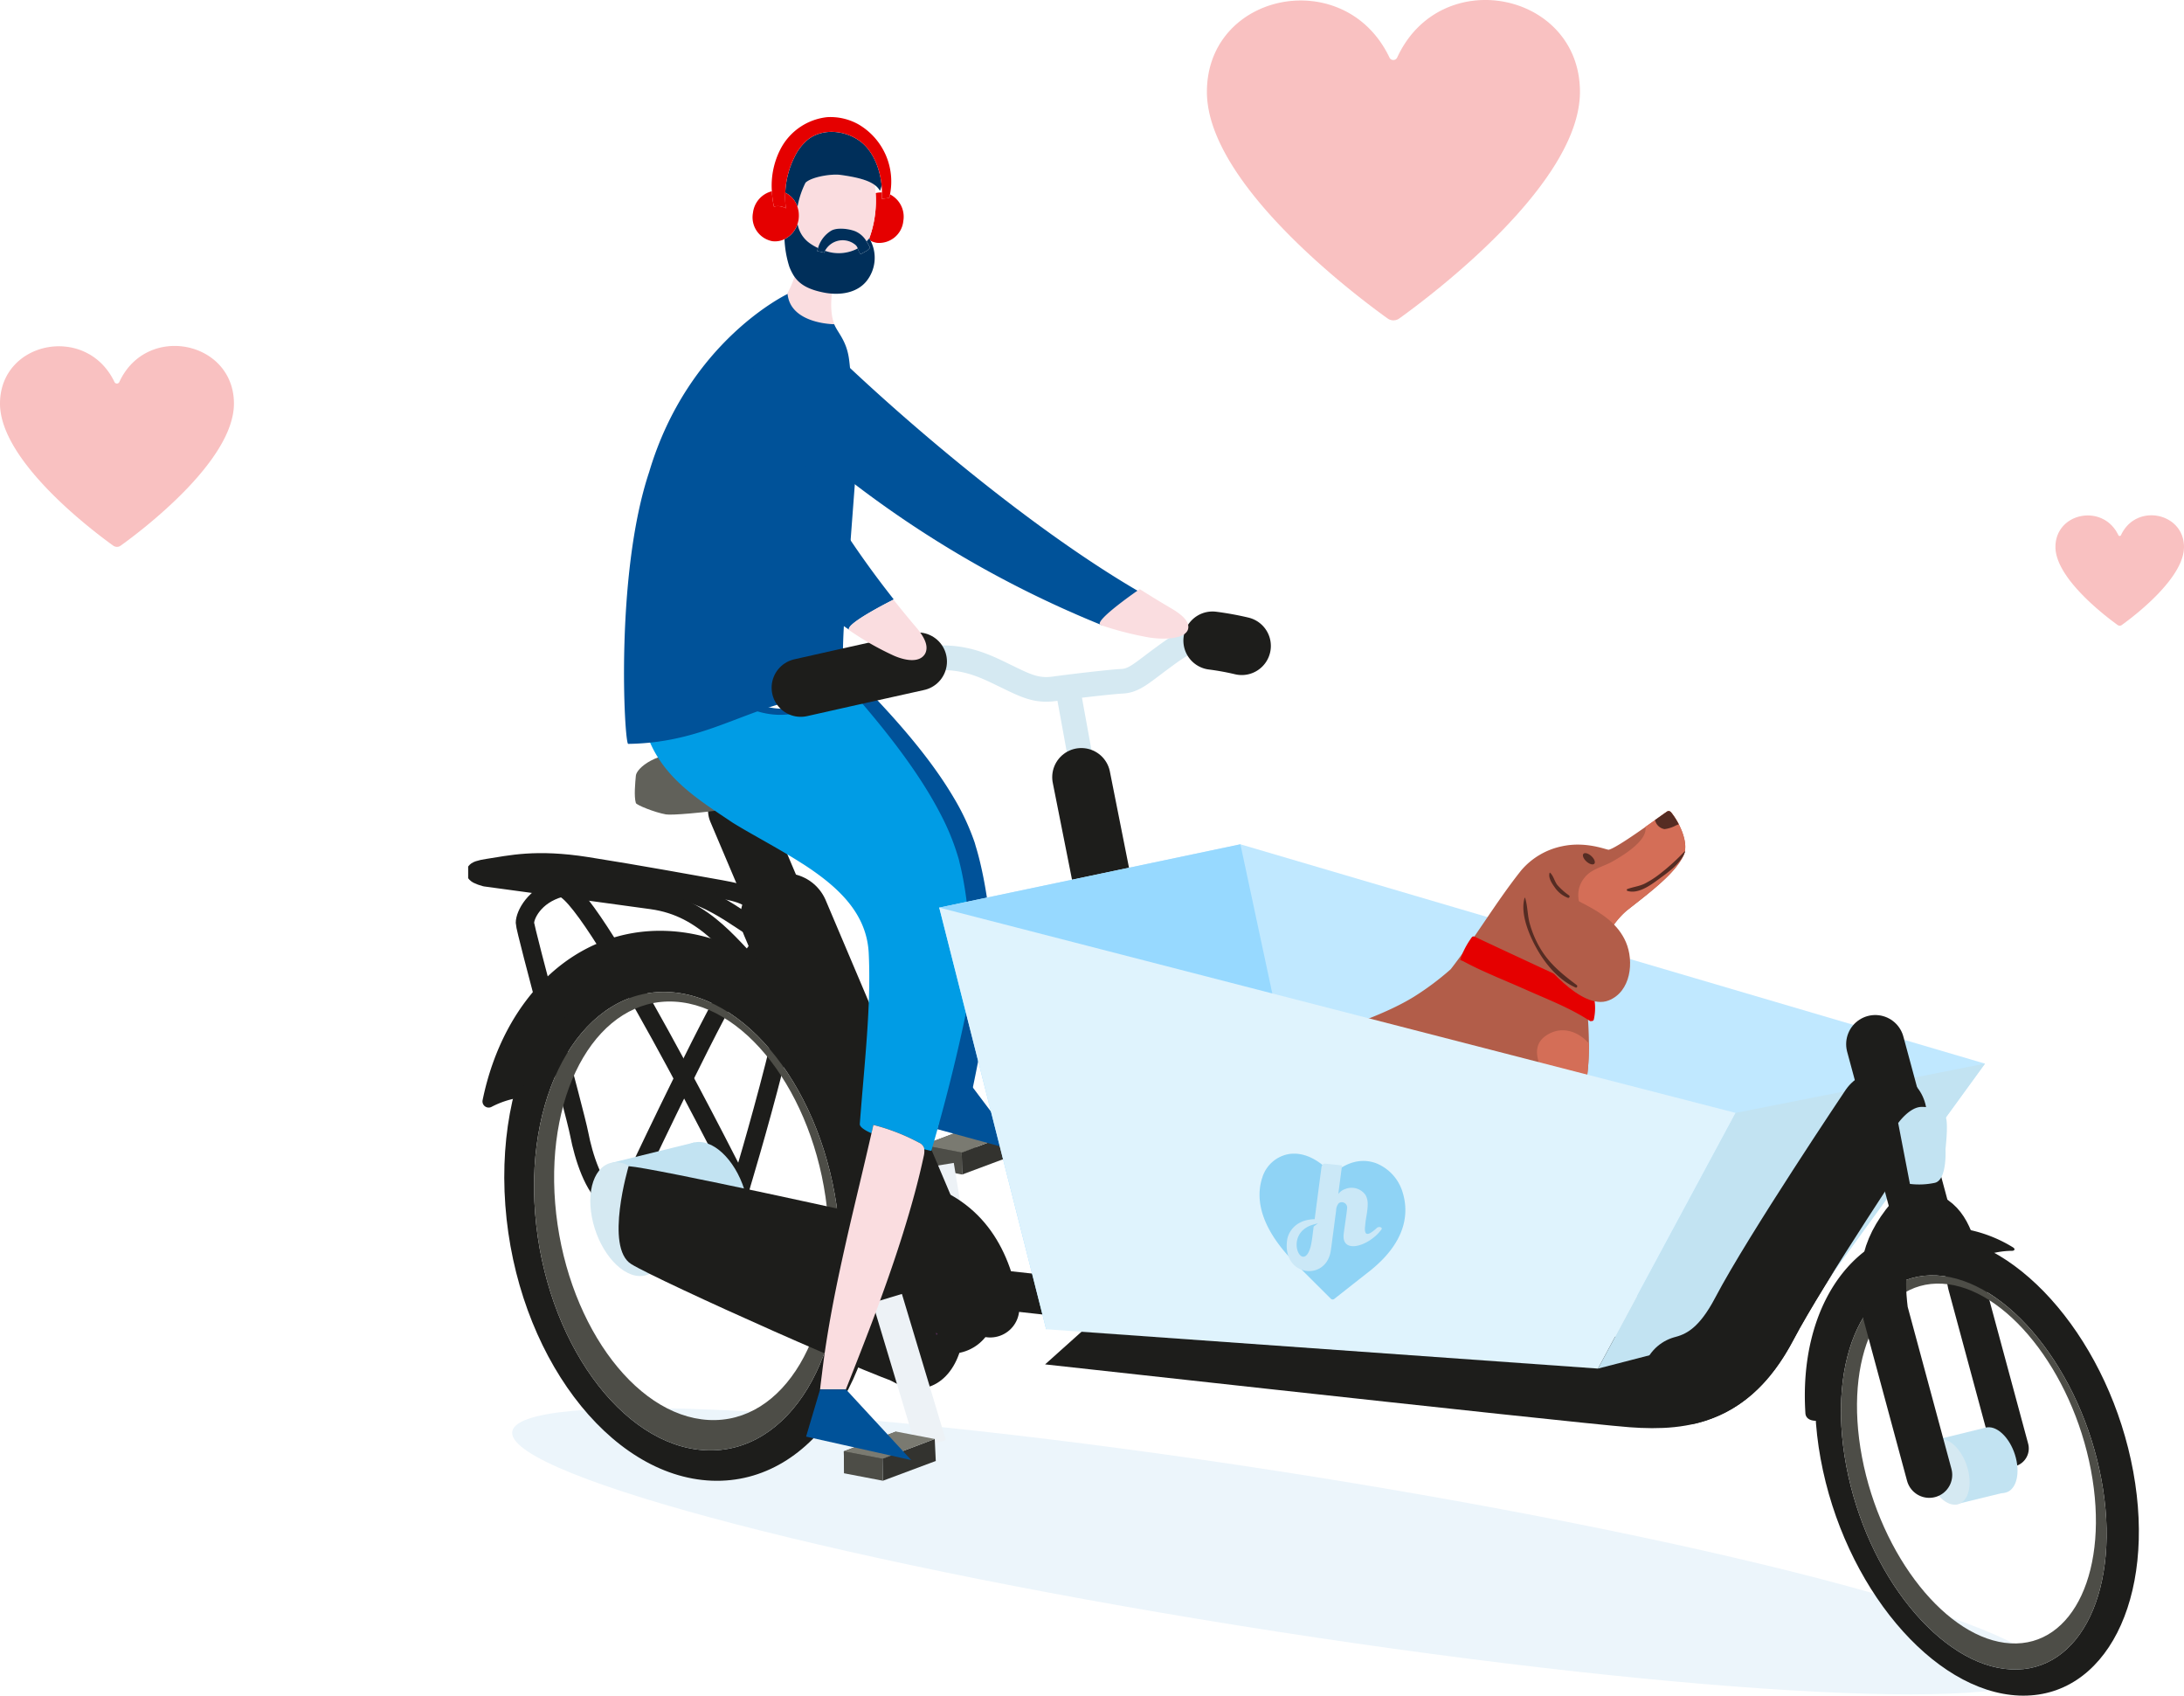 <svg xmlns="http://www.w3.org/2000/svg" xmlns:xlink="http://www.w3.org/1999/xlink" width="479.625" height="372.304" viewBox="0 0 479.625 372.304">
  <defs>
    <clipPath id="clip-path">
      <rect id="Rechteck_20" data-name="Rechteck 20" width="366.901" height="346.609" fill="none"/>
    </clipPath>
    <clipPath id="clip-path-3">
      <rect id="Rechteck_15" data-name="Rechteck 15" width="335.892" height="62.837" fill="none"/>
    </clipPath>
    <clipPath id="clip-path-4">
      <path id="Pfad_227" data-name="Pfad 227" d="M241.345,224.6c0,25.146,32.564,31.511,55,31.511s40.619-20.385,40.619-45.531-18.186-45.53-40.619-45.53-55,34.4-55,59.55" transform="translate(-241.345 -165.05)" fill="none"/>
    </clipPath>
    <clipPath id="clip-path-6">
      <rect id="Rechteck_18" data-name="Rechteck 18" width="32.025" height="32.018" fill="none"/>
    </clipPath>
    <clipPath id="clip-path-7">
      <rect id="Rechteck_854" data-name="Rechteck 854" width="81.921" height="70.335" fill="none"/>
    </clipPath>
    <clipPath id="clip-path-8">
      <rect id="Rechteck_854-2" data-name="Rechteck 854" width="51.375" height="44.109" fill="none"/>
    </clipPath>
    <clipPath id="clip-path-9">
      <rect id="Rechteck_854-3" data-name="Rechteck 854" width="28.232" height="24.239" fill="none"/>
    </clipPath>
  </defs>
  <g id="Gruppe_43" data-name="Gruppe 43" transform="translate(102.812 25.695)">
    <g id="Gruppe_42" data-name="Gruppe 42" clip-path="url(#clip-path)">
      <g id="Gruppe_34" data-name="Gruppe 34">
        <g id="Gruppe_33" data-name="Gruppe 33" clip-path="url(#clip-path)">
          <g id="Gruppe_32" data-name="Gruppe 32" transform="translate(9.666 283.487)" style="mix-blend-mode: multiply;isolation: isolate">
            <g id="Gruppe_31" data-name="Gruppe 31">
              <g id="Gruppe_30" data-name="Gruppe 30" clip-path="url(#clip-path-3)">
                <path id="Pfad_156" data-name="Pfad 156" d="M347.907,409.777c0,9.741-75.192,6-167.946-8.362S12.015,367.521,12.015,357.78s75.191-6,167.946,8.362,167.946,33.894,167.946,43.634" transform="translate(-12.015 -352.36)" fill="#ecf5fb"/>
              </g>
            </g>
          </g>
          <path id="Pfad_157" data-name="Pfad 157" d="M34.02,278.587c-3.382-2.093-5.637-9.18-6.6-14.172S15.5,219.645,15.5,218.035s1.954-6.041,7.752-7.652,39.584,65.762,39.584,65.762" transform="translate(-3.03 -41.116)" fill="none" stroke="#1d1d1b" stroke-linecap="round" stroke-linejoin="round" stroke-width="4.038"/>
          <path id="Pfad_158" data-name="Pfad 158" d="M47.35,273.527s17.374-36.7,21.4-41.851,7.569-12.561,11.918-9.18-11.605,55.856-11.605,55.856" transform="translate(-9.255 -43.322)" fill="none" stroke="#1d1d1b" stroke-linecap="round" stroke-linejoin="round" stroke-width="4.038"/>
          <path id="Pfad_159" data-name="Pfad 159" d="M56.329,291.756c1.307,6.894,5.925,12.684,10.314,12.93s6.888-5.139,5.581-12.034S66.3,279.97,61.91,279.722s-6.888,5.14-5.581,12.034" transform="translate(-10.942 -54.673)" fill="#c2e3f2"/>
          <path id="Pfad_160" data-name="Pfad 160" d="M39.31,284.284l18.038-4.439,7.483,24.571L46.067,309Z" transform="translate(-7.684 -54.699)" fill="#c2e3f2"/>
          <path id="Pfad_161" data-name="Pfad 161" d="M33.685,297.3c1.307,6.894,5.925,12.684,10.314,12.93s6.888-5.139,5.581-12.034-5.925-12.683-10.314-12.931-6.888,5.14-5.581,12.034" transform="translate(-6.516 -55.757)" fill="#d5e9f2"/>
          <path id="Pfad_162" data-name="Pfad 162" d="M46.706,225.909c22.628.908,42.923,27.978,45.328,60.468s-13.991,58.089-36.619,57.186-42.922-27.978-45.327-60.469,13.991-58.089,36.619-57.185M54,336.883c18.437.941,31.608-20.821,29.412-48.6s-18.927-51.071-37.368-52.007-31.609,20.821-29.412,48.6S35.555,335.946,54,336.883" transform="translate(-1.926 -44.152)" fill="#1d1d1b"/>
          <path id="Pfad_163" data-name="Pfad 163" d="M43.459,232.471c15.354.69,29.657,13.516,37.114,31.335a25.032,25.032,0,0,1,2.394-1.756,16.831,16.831,0,0,1,6.958-2.366c-8.774-21.434-26.5-36.9-45.715-37.578-20-.706-35.691,14.813-40.273,37.16a1.357,1.357,0,0,0,1.949,1.481,19.773,19.773,0,0,1,6.324-2.05c4.733-16.175,16.5-26.893,31.247-26.226" transform="translate(-0.764 -43.409)" fill="#1d1d1b"/>
          <path id="Pfad_164" data-name="Pfad 164" d="M22.621,285.177c2.049,25.363,17.12,46.662,33.662,47.569s28.292-18.91,26.242-44.274S65.405,241.815,48.863,240.9s-28.291,18.91-26.242,44.274M85,290.8c2.2,27.781-10.976,49.543-29.412,48.6s-35.172-24.221-37.368-52.007,10.975-49.543,29.412-48.6S82.8,263.012,85,290.8" transform="translate(-3.514 -46.669)" fill="#4d4d47"/>
          <path id="Pfad_165" data-name="Pfad 165" d="M134.817,286.372l11.617-4.337-.226-4.83-11.471,4.336Z" transform="translate(-26.336 -54.183)" fill="#33332f"/>
          <path id="Pfad_166" data-name="Pfad 166" d="M124.252,284.347l11.617-4.337-.226-4.83-11.471,4.336Z" transform="translate(-24.271 -53.787)" fill="#33332f"/>
          <path id="Pfad_167" data-name="Pfad 167" d="M124.171,280.569l8.5,1.629.08,4.831-8.5-1.629Z" transform="translate(-24.271 -54.84)" fill="#4d4d47"/>
          <path id="Pfad_168" data-name="Pfad 168" d="M124.171,279.516l8.5,1.629,11.471-4.336-8.5-1.629Z" transform="translate(-24.271 -53.787)" fill="#7a7a71"/>
          <line id="Linie_11" data-name="Linie 11" x2="4.464" y2="27.175" transform="translate(103.326 230.182)" fill="none" stroke="#edf2f6" stroke-miterlimit="10" stroke-width="6.729"/>
          <line id="Linie_12" data-name="Linie 12" x2="46.7" y2="110.172" transform="translate(59.073 152.243)" fill="none" stroke="#1d1d1b" stroke-linecap="round" stroke-linejoin="round" stroke-width="12.786"/>
          <path id="Pfad_169" data-name="Pfad 169" d="M86.433,218.487l36.45,85.989S261.106,319.794,272.7,320.652s19.8-1.031,26.667-14.129,28.087-44.7,28.087-44.7" transform="translate(-16.894 -42.706)" fill="none" stroke="#1d1d1b" stroke-linecap="round" stroke-linejoin="round" stroke-width="19.515"/>
          <path id="Pfad_170" data-name="Pfad 170" d="M103.325,319.232c1.212,10.082,7.913,18.548,14.969,18.908s11.795-7.516,10.583-17.6S120.965,302,113.908,301.633s-11.795,7.517-10.583,17.6" transform="translate(-20.159 -58.955)" fill="#1d1d1b"/>
          <path id="Pfad_171" data-name="Pfad 171" d="M43.269,286.324c5.411.349,54.69,11.193,59.951,12.481,5.26,1.611,8.676,37.262,2.942,36.346s-56.409-23.677-62.314-27.328-.579-21.5-.579-21.5" transform="translate(-8.027 -55.965)" fill="#1d1d1b"/>
          <line id="Linie_13" data-name="Linie 13" x1="9.653" y1="32.116" transform="translate(92.033 259.378)" fill="none" stroke="#edf2f6" stroke-miterlimit="10" stroke-width="6.729"/>
          <path id="Pfad_172" data-name="Pfad 172" d="M113.187,369.938,124.8,365.6l-.226-4.83-11.471,4.336Z" transform="translate(-22.108 -70.517)" fill="#33332f"/>
          <path id="Pfad_173" data-name="Pfad 173" d="M102.622,367.913l11.617-4.337-.226-4.83-11.471,4.336Z" transform="translate(-20.043 -70.121)" fill="#33332f"/>
          <path id="Pfad_174" data-name="Pfad 174" d="M102.541,364.135l8.5,1.629.08,4.831-8.5-1.629Z" transform="translate(-20.043 -71.174)" fill="#4d4d47"/>
          <path id="Pfad_175" data-name="Pfad 175" d="M102.541,363.082l8.5,1.629,11.471-4.336-8.5-1.629Z" transform="translate(-20.043 -70.121)" fill="#7a7a71"/>
          <path id="Pfad_176" data-name="Pfad 176" d="M120.5,298.194c10.616,2.736,15.82,10.49,17.693,21.665" transform="translate(-23.552 -58.285)" fill="none" stroke="#1d1d1b" stroke-linecap="round" stroke-linejoin="round" stroke-width="12.786"/>
          <path id="Pfad_177" data-name="Pfad 177" d="M66.009,229.881c-7.778-7.579-13.227-16.531-25.283-18.2s-36.557-4.992-36.557-4.992c-2.9-.805-3.023-1.519.593-2.059,4.781-.715,10.43-2.159,21.7-.387s23.909,4.1,29.385,5.064,7.586,1.891,10.485,6.562" transform="translate(-0.395 -39.756)" fill="none" stroke="#1d1d1b" stroke-linecap="round" stroke-linejoin="round" stroke-width="4.038"/>
          <path id="Pfad_178" data-name="Pfad 178" d="M66.531,220.18c-7.778-4.661-13.227-10.169-25.283-11.194s-36.557-3.071-36.557-3.071" transform="translate(-0.917 -40.248)" fill="none" stroke="#1d1d1b" stroke-linecap="round" stroke-linejoin="round" stroke-width="4.038"/>
          <path id="Pfad_179" data-name="Pfad 179" d="M44.9,212.16l12.2-2.567-39.014-6.205s-13.979,1.64-14.05,2.068,2.139,2.139,2.139,2.139Z" transform="translate(-0.788 -39.754)" fill="#1d1d1b"/>
          <path id="Pfad_180" data-name="Pfad 180" d="M82.818,181.867c-4.682,3.009-28.011,5.573-30.5,5.133s-6.452-2.053-6.6-2.493c-.44-1.467-.147-4.4,0-6.012s4.4-5.427,12.466-5.133,15.4.586,18.624.293,5.573-.293,6.16,2.347,1.907,4.546-.146,5.866" transform="translate(-8.89 -33.882)" fill="#61615a"/>
          <path id="Pfad_181" data-name="Pfad 181" d="M109.469,30.662c.041-.11.094-.218.133-.329a24.234,24.234,0,0,0,1.282-9.609,4.644,4.644,0,0,1,1.388-.138c0,.475,0,.949-.044,1.414l1.668-.224c.071-.251.086-.512.141-.766a5.5,5.5,0,0,1,2.923,5.849,5.337,5.337,0,0,1-5.818,4.784,4.578,4.578,0,0,1-1.358-.448c-.1-.186-.179-.378-.293-.556-.006.009-.014.014-.021.023" transform="translate(-21.397 -4.023)" fill="#e50000"/>
          <path id="Pfad_182" data-name="Pfad 182" d="M89.686,56.208c-5.747-1.027-7.6-4.138-8.05-5.1,3.712-1.69,5.4-5.732,6.57-9.78.943,2.072,2.643,3.591,6.507,4.745.381.114.771.209,1.163.29-.382,3.134-.264,6.162,1.013,8.28a8.6,8.6,0,0,1-7.2,1.566" transform="translate(-15.957 -8.078)" fill="#fadde0"/>
          <path id="Pfad_183" data-name="Pfad 183" d="M89.9,22.826a19.06,19.06,0,0,1,1.764-5.337c1.369-1.307,5.746-1.973,7.621-1.716,3.625.495,6.131,1.142,7.6,2.245.08.582.136,1.169.175,1.756a24.246,24.246,0,0,1-1.281,9.609c-.039.111-.092.219-.133.329-.19.239-.386.449-.584.657a5.257,5.257,0,0,0-2.5-2.227c-1.388-.541-3.908-.858-5.214-.14a6.579,6.579,0,0,0-2.933,3.843,11.509,11.509,0,0,1-1.871-1.093A6.569,6.569,0,0,1,89.9,26.525a6.115,6.115,0,0,0,.237-.986,5.957,5.957,0,0,0-.242-2.713" transform="translate(-17.571 -3.072)" fill="#fadde0"/>
          <path id="Pfad_184" data-name="Pfad 184" d="M103.977,34.535a1.753,1.753,0,0,1,.625.871,8.879,8.879,0,0,1-7.185.529,4.394,4.394,0,0,1,6.56-1.4" transform="translate(-19.041 -6.561)" fill="#fadde0"/>
          <path id="Pfad_185" data-name="Pfad 185" d="M106.231,15.737c-1.469-1.1-3.975-1.75-7.6-2.245-1.875-.257-6.253.409-7.621,1.716a19.09,19.09,0,0,0-1.764,5.337,5.16,5.16,0,0,0-2.682-3.136,19.163,19.163,0,0,1,2.115-8.016A11.138,11.138,0,0,1,91.5,5.771c3.273-2.6,8.32-2.1,11.638.451,2.631,2.021,4.227,5.8,4.581,9.6a8.332,8.332,0,0,1-.354,1.188,3.959,3.959,0,0,0-1.13-1.27" transform="translate(-16.92 -0.791)" fill="#002f5a"/>
          <path id="Pfad_186" data-name="Pfad 186" d="M88.2,40.225a11.073,11.073,0,0,1-.8-1.683,22.982,22.982,0,0,1-1.051-6.031,5.585,5.585,0,0,0,2.866-3.361,6.571,6.571,0,0,0,2.637,4.226,11.544,11.544,0,0,0,1.871,1.093c-.071.22-.163.434-.215.659l1.622.364c-.029-.067.023-.224.13-.422a8.877,8.877,0,0,0,7.186-.529,4.262,4.262,0,0,0,.6,1.282l1.519-.835.586-.568A11.086,11.086,0,0,0,104.365,33c.2-.208.394-.419.583-.657.006-.009.014-.015.021-.024.114.179.195.371.293.557a8.205,8.205,0,0,1-.891,8.835c-1.881,2.341-5.012,3.031-8.021,2.728-.4-.04-.8-.094-1.187-.167-3.962-.745-5.812-2.079-6.966-4.041" transform="translate(-16.876 -5.698)" fill="#002f5a"/>
          <path id="Pfad_187" data-name="Pfad 187" d="M98.387,30.885c1.306-.717,3.826-.4,5.215.14a5.261,5.261,0,0,1,2.5,2.227,11.151,11.151,0,0,1,.773,1.428l-.586.568-1.519.834a4.25,4.25,0,0,1-.6-1.282,1.752,1.752,0,0,0-.626-.871,4.394,4.394,0,0,0-6.56,1.4c-.108.2-.159.355-.13.422l-1.622-.365c.052-.224.144-.438.215-.658a6.584,6.584,0,0,1,2.933-3.843" transform="translate(-18.616 -5.955)" fill="#002f5a"/>
          <path id="Pfad_188" data-name="Pfad 188" d="M84.953,24.007a18.867,18.867,0,0,1-.128-3.43,5.165,5.165,0,0,1,2.682,3.136,5.971,5.971,0,0,1,.242,2.714,6.159,6.159,0,0,1-.238.986,5.585,5.585,0,0,1-2.866,3.361,4.671,4.671,0,0,1-2.714.438,5.343,5.343,0,0,1-4.2-6.256,5.541,5.541,0,0,1,4.144-4.7,21.5,21.5,0,0,0,.455,3.381,3.507,3.507,0,0,1,2.624.37" transform="translate(-15.18 -3.959)" fill="#e50000"/>
          <path id="Pfad_189" data-name="Pfad 189" d="M107.026,17.978c.041-.465.045-.94.044-1.414,0-.51-.031-1.022-.079-1.535-.353-3.8-1.95-7.576-4.581-9.6-3.318-2.55-8.365-3.056-11.637-.451A11.136,11.136,0,0,0,87.956,8.6a19.145,19.145,0,0,0-2.115,8.016,18.872,18.872,0,0,0,.128,3.431,3.507,3.507,0,0,0-2.624-.37,21.5,21.5,0,0,1-.455-3.382A17.525,17.525,0,0,1,84.78,7.054,13.115,13.115,0,0,1,95.034.029a12.566,12.566,0,0,1,6.872,1.581,14.514,14.514,0,0,1,6.928,15.378c-.055.254-.07.514-.141.766Z" transform="translate(-16.196 0)" fill="#e50000"/>
          <path id="Pfad_190" data-name="Pfad 190" d="M86.63,191.646c8.106,4.577,14.616,10,15.5,18.7,1.178,11.536.312,24.341.019,37.55-.014.644,1.071,1.286,2.668,1.884.106-.616.222-1.243.326-1.856a43.976,43.976,0,0,1,10.2,3.268,2,2,0,0,1,1.2,1.113,1.785,1.785,0,0,1,.036.272c.962.165,1.566.258,1.566.258,2.451-10.477,4.554-21.09,6.168-31.8,1.249-8.286-.673-23.226-3.225-31.51-.086-.279-.167-.612-.253-.875a51.792,51.792,0,0,0-4.618-9.868c-4.957-8.412-12.2-16.684-19.226-23.966a37.91,37.91,0,0,0-9.457,2.151c-1.439.525-2.818,1.118-4.165,1.756-10.642,2.924-18.848-5.818-28.761-8.291-2.484-.728-4.4,1.591-5.1,3.836-1.034,3.587.393,7.462,1.391,10.923,3.76,9.456,12.14,13.784,19.9,18.38.887.476,1.772.932,2.662,1.383,4.449,2.225,9.011,4.35,13.16,6.693" transform="translate(-9.608 -29.377)" fill="#005299"/>
          <path id="Pfad_191" data-name="Pfad 191" d="M128.03,273.735l8.555,2.345,9.963,2.731-7.461-9.92-1.921-2.554-.752-1-1.159-1.541-.189-.252H130.5l-.2.833Z" transform="translate(-25.025 -51.513)" fill="#005299"/>
          <path id="Pfad_192" data-name="Pfad 192" d="M82.671,193.286c7.852,5.068,14.066,10.881,14.495,19.623.568,11.589-.969,24.32-1.958,37.49-.048.642,1,1.349,2.564,2.045.138-.608.287-1.228.423-1.833A44.339,44.339,0,0,1,108.2,254.5a2.029,2.029,0,0,1,1.138,1.184,1.922,1.922,0,0,1,.021.274c.952.224,1.55.355,1.55.355,3-10.309,5.657-20.776,7.833-31.37,1.683-8.2.55-23.23-1.562-31.657-.071-.284-.134-.622-.207-.89a52.28,52.28,0,0,0-4.091-10.136c-4.506-8.7-11.3-17.406-17.933-25.11a37.757,37.757,0,0,0-9.555,1.567c-1.463.436-2.872.943-4.25,1.5-10.778,2.265-18.511-6.967-28.278-10.045-2.442-.879-4.476,1.319-5.291,3.517-1.22,3.517,0,7.474.814,10.991,3.256,9.672,11.395,14.508,18.9,19.574.86.53,1.72,1.039,2.585,1.545,4.325,2.494,8.767,4.9,12.787,7.49" transform="translate(-9.199 -29.314)" fill="#009ce5"/>
          <path id="Pfad_193" data-name="Pfad 193" d="M91.313,136h0c-1.383-6.311-.448-16.861.6-28.451,0,0,1.439-19.121,1.426-18.862,0-.086.009-.173.013-.259a100.349,100.349,0,0,0-.735-20c-.327-2.011-.419-4.256-.7-6.108-.6-3.9-2.457-5.537-3.221-7.387,0,0-.2,0-.523-.023-1.838-.109-8.08-.819-9.468-5.394a6.329,6.329,0,0,1-.246-1.229S56.606,58.6,48.056,87.407c-7.536,22.572-5.434,59.673-4.6,59.664h0a52.193,52.193,0,0,0,8.639-.82c14.022-2.482,22.667-9.876,39.217-10.252" transform="translate(-8.315 -9.438)" fill="#005299"/>
          <path id="Pfad_194" data-name="Pfad 194" d="M114.34,298.646c1.747-5.605,3.311-11.232,4.5-16.8a4.216,4.216,0,0,0,.1-1.435,1.809,1.809,0,0,0-.022-.274,2.025,2.025,0,0,0-1.138-1.184,44.338,44.338,0,0,0-10.01-3.889c-.136.6-.285,1.224-.423,1.833-1.08,4.734-2.231,9.554-3.391,14.433q-.384,1.621-.768,3.246Q101.675,301,100.28,307.5c-1.089,5.115-2.064,10.239-2.861,15.343q-.519,3.322-.912,6.625c-.149,1.228-.322,2.46-.443,3.682a2.008,2.008,0,0,1,.583,0h5.068c1.678-4.237,3.4-8.608,5.107-13.075.152-.4.3-.8.457-1.205,2.508-6.606,4.93-13.388,7.061-20.22" transform="translate(-18.777 -53.764)" fill="#fadde0"/>
          <path id="Pfad_195" data-name="Pfad 195" d="M95.9,347.257h-.583L93.4,353.705l-1.16,3.9,1.27.283,8.555,1.911,8.278,1.85,2.846.635,2.14.478-1.454-1.574-1.59-1.723-.047-.051-7.76-8.4-1.864-2.019-1.6-1.737H95.9Z" transform="translate(-18.029 -67.875)" fill="#005299"/>
          <path id="Pfad_196" data-name="Pfad 196" d="M128.042,331.95c-.137-.058-.272-.117-.411-.166.054.175.111.364.165.537Z" transform="translate(-24.947 -64.851)" fill="#562c58"/>
          <rect id="Rechteck_16" data-name="Rechteck 16" width="5.414" height="40.664" transform="translate(129.247 127.267) rotate(-10.335)" fill="#d5e9f2"/>
          <line id="Linie_14" data-name="Linie 14" x2="4.623" y2="23.258" transform="translate(134.656 144.942)" fill="none" stroke="#1d1d1b" stroke-linecap="round" stroke-linejoin="round" stroke-width="12.786"/>
          <path id="Pfad_197" data-name="Pfad 197" d="M144.538,155.559c-3.479,0-6.1-1.274-9.759-3.052L133.73,152c-4.312-2.1-9.2-4.482-16.8-2.818-8.739,1.911-25.532,5.7-25.7,5.736l-1.191-5.281c.169-.039,16.978-3.829,25.735-5.744,9.436-2.066,15.731,1,20.327,3.238l1.043.508c4.106,1.994,5.8,2.82,8.843,2.4,4.068-.562,12.411-1.537,15.16-1.681,1.249-.066,2.352-.866,4.948-2.835.651-.493,1.365-1.035,2.167-1.622l.215-.158c4.216-3.093,7.26-5.326,12.98-4.486a63.421,63.421,0,0,1,6.749,1.237l-1.444,5.218c-.008,0-1.7-.451-6.093-1.1-3.52-.518-5.122.657-8.99,3.495l-.215.158c-.776.569-1.468,1.094-2.1,1.571-2.888,2.19-4.975,3.772-7.934,3.927-2.533.134-10.711,1.086-14.705,1.638a16.05,16.05,0,0,1-2.189.157" transform="translate(-17.599 -27.184)" fill="#d5e9f2"/>
          <path id="Pfad_198" data-name="Pfad 198" d="M203.177,142.889a62.007,62.007,0,0,1,6.421,1.167" transform="translate(-39.713 -27.929)" fill="none" stroke="#1d1d1b" stroke-linecap="round" stroke-linejoin="round" stroke-width="12.786"/>
          <path id="Pfad_199" data-name="Pfad 199" d="M90.779,154.348s16.869-3.8,25.718-5.74" transform="translate(-17.744 -29.047)" fill="none" stroke="#1d1d1b" stroke-linecap="round" stroke-linejoin="round" stroke-width="12.786"/>
          <path id="Pfad_200" data-name="Pfad 200" d="M128.584,212.377l66.142-13.9L358.24,246.633l-40.261,55.4L164.548,283.518Z" transform="translate(-25.133 -38.794)" fill="#c0e8ff"/>
          <path id="Pfad_201" data-name="Pfad 201" d="M194.726,198.473l18.993,88.844-61.653,17.637-23.481-92.577Z" transform="translate(-25.133 -38.794)" fill="#97d9ff"/>
        </g>
      </g>
      <g id="Gruppe_36" data-name="Gruppe 36" transform="translate(194.171 132.789)">
        <g id="Gruppe_35" data-name="Gruppe 35" clip-path="url(#clip-path-4)">
          <path id="Pfad_202" data-name="Pfad 202" d="M187.87,313.208c-.164.158-.324.315-.485.473-.983,1.323-1.91,2.69-2.85,4.009,1.232,3.894,2.569,7.765,3.786,11.62.76,2.4,1.632,5.053,3.888,6.477,1.294.815,3.192,1.369,3.712-.55a4.063,4.063,0,0,0-.541-2.713,15.759,15.759,0,0,1-1.6-4.883c-.449-3.472-3.14-9.514-.864-13.656.958-1.743-.9-1.631-2.4-3.2-.857.8-1.758,1.574-2.645,2.427" transform="translate(-230.241 -193.535)" fill="#1f2744"/>
          <path id="Pfad_203" data-name="Pfad 203" d="M288.8,291.155a15.753,15.753,0,0,1-2.083-4.7c-.794-3.409-1.341-6.839-2.3-10.215-.591-2.084-1.055-5.349-3.094-6.58-1.85-1.115-5.012-.722-7.3-.459-.146-.3-.29-.6-.441-.888a.312.312,0,0,0-.566.259c.081.238.172.475.256.712l-.076.009c-.584.059-.43.957.154.9l.24-.025c2.281,6.263,5.238,12.384,7.862,18.492,1,2.318,2.129,4.866,4.516,6.057,1.368.681,3.311,1.044,3.638-.917a4.058,4.058,0,0,0-.809-2.645" transform="translate(-247.499 -185.2)" fill="#1f2744"/>
          <path id="Pfad_204" data-name="Pfad 204" d="M199.449,291.157c-1.481-.66-3.476-.062-4.974.183-2.635.429-5.252.942-7.864,1.487a.415.415,0,0,0-.2.1,9.315,9.315,0,0,0-1.048-1.356.278.278,0,0,0-.433.348c3.026,4.863,3.162,10,1.194,15.326-.642,1.739-1.784,3.459-1.731,5.372a13.184,13.184,0,0,0,1.927,5.446.411.411,0,0,0,.522.207,4.535,4.535,0,0,0,2.846-3.245c.751-2.185,2.465,4.691,2.65,2.366.484-6.071,12.405-23.711,14.454-27.318,1.26-2.221-4.114,2.519-7.344,1.081" transform="translate(-230.213 -189.37)" fill="#1f2744"/>
          <path id="Pfad_205" data-name="Pfad 205" d="M217.778,287.881c-1.481-.66-3.476-.062-4.974.183-2.635.429-5.252.942-7.865,1.487a.416.416,0,0,0-.2.1,9.313,9.313,0,0,0-1.048-1.356.278.278,0,0,0-.432.348c3.025,4.863,2.449,10.264.481,15.59-.642,1.739-1.783,3.459-1.731,5.372a9.385,9.385,0,0,0,.98,3.565c.978,3,1.693,3.217,2.632,6.19.759,2.406,1.632,5.054,3.888,6.477,1.293.815,3.191,1.369,3.711-.549a4.063,4.063,0,0,0-.541-2.713,32.292,32.292,0,0,1-1.6-4.883c-.987-3.338-2.594-5.593-.319-9.736.1-.173,10.338-8.751,12.6-16.2.743-2.443-2.354-2.443-5.584-3.88" transform="translate(-233.656 -189)" fill="#1f2744"/>
          <path id="Pfad_206" data-name="Pfad 206" d="M309.495,289.47a5.261,5.261,0,0,0-2.976-1.355c-1.174-.129-2.147-.095-2.972-1.223-.558-.762-.858-1.677-1.438-2.427a.162.162,0,0,0-.294.126,8,8,0,0,0,.476,1.523c-1.912,1.23-1.984,4.686-1.072,6.539,1.41,2.864,3.57,1.834,6,.771.909-.4,3.053-.972,3.333-2.063.179-.7-.586-1.46-1.052-1.891" transform="translate(-252.937 -188.377)" fill="#1f2744"/>
          <path id="Pfad_207" data-name="Pfad 207" d="M296.285,294.425a5.261,5.261,0,0,0-2.976-1.355c-1.174-.129-2.146-.095-2.972-1.224-.558-.761-.858-1.677-1.438-2.426a.162.162,0,0,0-.294.125,8.011,8.011,0,0,0,.476,1.523c-1.912,1.23-1.984,4.686-1.072,6.539,1.409,2.865,3.57,1.834,6,.771.908-.4,3.052-.972,3.332-2.063.179-.7-.586-1.46-1.052-1.891" transform="translate(-250.355 -189.345)" fill="#1f2744"/>
          <path id="Pfad_208" data-name="Pfad 208" d="M192.052,257.894c-5.559,1.62-11.707,3.67-17.224,5.452s-11.1,3.438-16.737,4.85c-9.313,2.332-18.634,3.316-28,4.675-1.649.24-6.243,1.168-6.055,2.825.237,2.085,5.621,2.269,7.709,2.481a41.451,41.451,0,0,0,5.561.074,124.059,124.059,0,0,0,19.174-2.525,143.857,143.857,0,0,0,18.837-5.2c2.8-.984,5.919-1.905,8.088-3.954a18.656,18.656,0,0,0,3.856-6.178.313.313,0,0,0-.079-.377c1.451-.539,2.893-1.1,4.308-1.71.314-.13.89-.513.558-.41" transform="translate(-218.415 -183.194)" fill="#1f2744"/>
          <path id="Pfad_209" data-name="Pfad 209" d="M299.6,189.79c-.356-.434-.676-.437-1.023-.195-3.069,2.142-10.836,7.85-12.729,8.306-.377.091-4.9-1.919-10.243-.764a16.018,16.018,0,0,0-9,5.316c-5.53,6.953-10.023,14.667-15.461,21.682a60.873,60.873,0,0,1-8.079,6.044c-11.337,7.02-33.775,12.1-46.235,16.219a35.673,35.673,0,0,0-3.514,1.288.854.854,0,0,0-.522.056,19.17,19.17,0,0,0-11.825,16.314,24.779,24.779,0,0,0,1.945,11.322c.87,2.119,2.261,3.967,3.151,6.057,1.4,3.284.1,6,.255,9.308a.609.609,0,0,0,1.113.356,9.74,9.74,0,0,0,1.02-8.424,24.324,24.324,0,0,0,2.831,2.88,1.02,1.02,0,0,1,.163.889c5.185.146,9.489-5,12.276-8.975,1-1.43,1.561-2.112,2.105-2.933,3.345-.024,6.746-.342,9.964-.5,4.468-.218,10.115-1.694,14.56-2.207a164.9,164.9,0,0,0,27.484-5.579c8.567-2.4,16.8-2.325,21.964-13.692,2.975-6.548,1.106-21.707,1.106-21.719-.327-4.67,4.061-15.791,9.057-19.7,5.487-4.294,10.391-8.033,12.276-11.9,1.323-2.714-.821-7.183-2.638-9.451" transform="translate(-229.531 -169.816)" fill="#b25d49"/>
          <path id="Pfad_210" data-name="Pfad 210" d="M193.988,310.014c-.027,0-.052,0-.079,0,.02.116.053.088.079,0" transform="translate(-232.073 -193.385)" fill="#1f2744"/>
          <path id="Pfad_211" data-name="Pfad 211" d="M326.1,199.212c1.323-2.715-.821-7.183-2.639-9.451-.356-.434-.675-.437-1.023-.195-1.112.776-2.843,2.022-4.686,3.315.552,2.706-3.977,5.786-7.39,7.693-1.739.972-4.188,1.518-5.611,3.046-2.91,3.123-1.451,6.359-.643,9.136.865,2.972,2.7,4.214,4.929,4.432a20.806,20.806,0,0,1,4.785-6.077c5.488-4.293,10.391-8.032,12.276-11.9" transform="translate(-253.4 -169.811)" fill="#d46e57"/>
          <path id="Pfad_212" data-name="Pfad 212" d="M327.556,189.761c-.356-.434-.675-.437-1.023-.195-.666.465-1.558,1.1-2.558,1.812a2.572,2.572,0,0,0,2.079,1.992,7.078,7.078,0,0,0,2.559-.837c.177-.073.377-.142.575-.22a15.564,15.564,0,0,0-1.632-2.552" transform="translate(-257.496 -169.81)" fill="#552c23"/>
          <path id="Pfad_213" data-name="Pfad 213" d="M328.941,200.426a46.947,46.947,0,0,1-5.53,5.013,20.461,20.461,0,0,1-3.293,2.088c-1.216.567-2.514.693-3.748,1.161-.179.068-.129.345.035.4,2.322.725,4.967-1.176,6.732-2.473,2.189-1.608,4.925-3.466,5.921-6.111a.072.072,0,0,0-.116-.074" transform="translate(-255.987 -171.961)" fill="#552c23"/>
          <path id="Pfad_214" data-name="Pfad 214" d="M306.135,201.532c.66.6.953,1.357.655,1.685s-1.077.1-1.737-.5-.954-1.358-.656-1.685,1.077-.1,1.738.5" transform="translate(-253.646 -172.054)" fill="#552c23"/>
          <path id="Pfad_215" data-name="Pfad 215" d="M301.475,264.247c1.361-3,1.706-7.79,1.683-12.115-2.11-2.421-5.4-3.774-8.522-2.249-5.5,2.688-1.879,8.452.651,11.828A23.566,23.566,0,0,1,298.5,267.6c.144.37.274.78.426,1.186a29.339,29.339,0,0,0,2.549-4.544" transform="translate(-251.199 -181.506)" fill="#d46e57"/>
          <path id="Pfad_216" data-name="Pfad 216" d="M238.394,289.84c10.014-1.156,18.99-2.1,28.732-4.83,5.378-1.505,10.6-2.785,15.014-6.339a.618.618,0,0,0-.126-.1c-8.477-4.535-20.352-2.509-29.45-1.241-8.033,1.118-21.461,3.63-24.469,12.874a4,4,0,0,0-.133.538c3.484-.212,6.966-.5,10.432-.9" transform="translate(-238.729 -186.69)" fill="#d46e57"/>
          <path id="Pfad_217" data-name="Pfad 217" d="M297.75,271.211c-.057-.2-.117-.426-.181-.66a1.746,1.746,0,0,1-.63-.36.524.524,0,0,0-.053-.042,2.552,2.552,0,0,1-1.163-1.432,2.626,2.626,0,0,1-2.962-1.519,25.169,25.169,0,0,0-1.731-3.4c-.047-.078-.084-.16-.126-.241-1.177.152-2.4.46-3.522.586-.146-.3-.289-.6-.439-.89a.312.312,0,0,0-.567.257c.081.238.171.475.254.714l-.076.008c-.584.056-.432.956.151.9l.239-.025c2.262,6.27,5.2,12.4,7.807,18.516.989,2.32,2.114,4.872,4.5,6.069,1.366.686,3.309,1.055,3.641-.906a4.062,4.062,0,0,0-.8-2.648,15.743,15.743,0,0,1-2.069-4.7c-.783-3.411-1.32-6.843-2.268-10.222" transform="translate(-250.109 -184.21)" fill="#1f2744"/>
          <path id="Pfad_218" data-name="Pfad 218" d="M197.978,305.313a.847.847,0,0,0,.384-.027c5.821-1.866,9.4-7.637,7.4-13.657-1.045-3.154-3.336-5.185-6.143-6.794-1.937-1.109-4.077-1.929-5.8-3.367-2.936-2.444-3.722-5.688-3.549-9.4a.646.646,0,0,0-.939-.6,48.522,48.522,0,0,1-7.131,3.121,19.63,19.63,0,0,0-1.263,5.557,24.794,24.794,0,0,0,1.946,11.322,33.021,33.021,0,0,0,1.942,3.694,8.377,8.377,0,0,0,3.253.4c1.915-.126,4.805-2.794,6.675-1.989,2.459,1.059,3.274,1.851,5.961,3.792a29.369,29.369,0,0,1-1.128,3.777,30.273,30.273,0,0,0-1.609,4.168" transform="translate(-229.525 -185.837)" fill="#d46e57"/>
          <path id="Pfad_219" data-name="Pfad 219" d="M194.332,305.122c1.714-1.571,10.675-2.575,8.348-5.369-5.293-6.356-14.348-.979-17.257.158,1.735,3.233,1.936,5.425.718,8.719-.642,1.739-1.784,3.459-1.731,5.372a6.331,6.331,0,0,0,.093.867c4.942-1.29,6.357-6.563,9.83-9.747" transform="translate(-230.216 -190.784)" fill="#d46e57"/>
          <path id="Pfad_220" data-name="Pfad 220" d="M282.107,270.315c-1.479-1.78-3.287-3.232-4.716-5.078-.209-.27-.7.066-.495.35,1.319,1.868,2.828,3.994,4.81,5.207a.316.316,0,0,0,.4-.479" transform="translate(-248.285 -184.613)" fill="#616b82"/>
          <path id="Pfad_221" data-name="Pfad 221" d="M230.11,271.362a.161.161,0,0,0-.3.109,31.792,31.792,0,0,1,.473,4.1c.01,1.251-.234,2.471-.274,3.716a.307.307,0,0,0,.6.109,9.9,9.9,0,0,0-.5-8.037" transform="translate(-239.09 -185.813)" fill="#616b82"/>
          <path id="Pfad_222" data-name="Pfad 222" d="M297.01,234.434c-3.568-1.689-18.7-8.693-22.527-10.517-.858-.409-.916-.5-1.462.347a17.657,17.657,0,0,0-2.186,4.312c-.112.307.138.246.64.495,4.385,2.373,9.152,4.191,13.7,6.226,4.755,2.126,9.724,4,14.082,6.873a.366.366,0,0,0,.368.016.441.441,0,0,0,.519-.354,11.478,11.478,0,0,0,.031-4.851c-.312-1.354-2.038-2.013-3.167-2.547" transform="translate(-247.104 -176.497)" fill="#e50000"/>
          <path id="Pfad_223" data-name="Pfad 223" d="M291.273,206.867c-.748-.494-1.488-.689-1.694.11-.591,2.294-2.374,11.591-.189,14.856,2.752,4.113,11.507,14.773,17.389,12.5,4.942-1.905,5.672-8.576,3.82-12.846-3.4-7.835-13.6-9.025-19.325-14.625" transform="translate(-250.529 -173.14)" fill="#b25d49"/>
          <path id="Pfad_224" data-name="Pfad 224" d="M299.461,211.221a14.067,14.067,0,0,1-2.6-2.311c-.617-.817-.831-1.976-1.564-2.665a.072.072,0,0,0-.12.027c-.344,1.043.5,2.307,1.09,3.121a6.075,6.075,0,0,0,2.944,2.356.3.3,0,0,0,.248-.526" transform="translate(-251.852 -173.098)" fill="#552c23"/>
          <path id="Pfad_225" data-name="Pfad 225" d="M299.75,232.232c-3.254-2.443-6.139-4.762-8.187-8.369a22.493,22.493,0,0,1-2.146-5.181c-.5-1.828-.435-3.8-1-5.585a.059.059,0,0,0-.113-.006c-1.037,3.49,1.076,8.372,2.788,11.358,1.917,3.343,4.81,6.737,8.4,8.319.328.145.507-.346.253-.537" transform="translate(-250.471 -174.432)" fill="#552c23"/>
          <path id="Pfad_226" data-name="Pfad 226" d="M198.477,296.419c-1.714-1.174-3.711-1.85-5.4-3.1a11.061,11.061,0,0,1-4.073-6.013c-.023-.078-.154-.08-.152.013.112,4.65,5.329,8.4,9.447,9.468a.208.208,0,0,0,.175-.371" transform="translate(-231.085 -188.936)" fill="#1f2744"/>
        </g>
      </g>
      <g id="Gruppe_41" data-name="Gruppe 41">
        <g id="Gruppe_40" data-name="Gruppe 40" clip-path="url(#clip-path)">
          <path id="Pfad_228" data-name="Pfad 228" d="M273.252,316.968l-121.187-8.637-23.481-92.578,174.9,45.074Z" transform="translate(-25.133 -42.172)" fill="#dff3fd"/>
          <path id="Pfad_229" data-name="Pfad 229" d="M308.4,325.291l44.727-11.559,40.261-55.4-54.759,10.818Z" transform="translate(-60.28 -50.494)" fill="#c2e3f2"/>
          <path id="Pfad_230" data-name="Pfad 230" d="M332.523,330.54c5.838-1.5,10.651-5.3,14.946-13.49,6.872-13.1,28.087-44.7,28.087-44.7" transform="translate(-64.995 -53.233)" fill="none" stroke="#1d1d1b" stroke-linecap="round" stroke-linejoin="round" stroke-width="19.515"/>
          <path id="Pfad_231" data-name="Pfad 231" d="M416.917,350.809l-9.708-35.949c-1.672-8.445-2.961-13.437-6.987-15.692" transform="translate(-78.228 -58.476)" fill="none" stroke="#1d1d1b" stroke-linecap="round" stroke-linejoin="round" stroke-width="8.075"/>
          <path id="Pfad_232" data-name="Pfad 232" d="M411.214,364.521c.755,3.982,3.422,7.325,5.957,7.468s3.979-2.969,3.223-6.95-3.422-7.324-5.957-7.468-3.978,2.969-3.223,6.95" transform="translate(-80.337 -69.89)" fill="#c2e3f2"/>
          <path id="Pfad_233" data-name="Pfad 233" d="M401.385,360.206l10.417-2.564,4.322,14.191-10.836,2.645Z" transform="translate(-78.455 -69.905)" fill="#c2e3f2"/>
          <path id="Pfad_234" data-name="Pfad 234" d="M398.136,367.724c.755,3.982,3.422,7.325,5.957,7.468s3.978-2.969,3.223-6.95-3.422-7.325-5.957-7.468-3.978,2.969-3.223,6.95" transform="translate(-77.781 -70.516)" fill="#d5e9f2"/>
          <path id="Pfad_235" data-name="Pfad 235" d="M393.943,305.059c18.959.78,38.473,24.053,43.587,51.988s-6.115,49.943-25.074,49.165-38.473-24.054-43.585-51.988c-5.089-27.823,6.205-49.938,25.073-49.165m16.692,95.41c15.466.809,24.371-17.9,19.883-41.786S409.85,314.776,394.38,313.97s-24.371,17.9-19.883,41.787,20.668,43.908,36.138,44.713" transform="translate(-71.861 -59.623)" fill="#1d1d1b"/>
          <path id="Pfad_236" data-name="Pfad 236" d="M379.339,356.014c4.135,21.806,18.74,40.117,32.623,40.9s21.788-16.258,17.653-38.064-18.739-40.114-32.623-40.9-21.788,16.257-17.653,38.064m52.56,4.833c4.488,23.885-4.416,42.6-19.883,41.786s-31.651-20.825-36.138-44.713,4.416-42.6,19.883-41.786,31.65,20.825,36.138,44.713" transform="translate(-73.242 -61.787)" fill="#4d4d47"/>
          <line id="Linie_15" data-name="Linie 15" x2="9.708" y2="35.949" transform="translate(309.012 203.562)" fill="none" stroke="#1d1d1b" stroke-linecap="round" stroke-linejoin="round" stroke-width="12.786"/>
          <path id="Pfad_237" data-name="Pfad 237" d="M396.362,356.489l-9.709-35.949c-1.081-8.928-.438-14.4,6.488-21.973" transform="translate(-75.494 -58.358)" fill="none" stroke="#1d1d1b" stroke-linecap="round" stroke-linejoin="round" stroke-width="10.094"/>
          <path id="Pfad_238" data-name="Pfad 238" d="M394.681,311.791a24.291,24.291,0,0,1,3.6.334,1.454,1.454,0,0,0,1.1-.266,18.6,18.6,0,0,1,11-3.715c.489,0,.814-.386.155-.784a30.145,30.145,0,0,0-16.352-4.466c-18.65-.121-30.663,17.541-29.2,40.812.071,3.065,6.384,1.706,6.22-.969V342.7c-.148-18.054,9.131-31.147,23.468-30.908" transform="translate(-71.319 -59.204)" fill="#1d1d1b"/>
          <path id="Pfad_239" data-name="Pfad 239" d="M390.343,273.686l2.577,13.367a16.553,16.553,0,0,0,5.475-.241c2.738-.644,2.336-7.408,2.336-7.408s.685-5.8.021-7.086-2.6-2.175-5.255-2.175-5.153,3.543-5.153,3.543" transform="translate(-76.297 -52.803)" fill="#c2e3f2"/>
          <g id="Gruppe_39" data-name="Gruppe 39" transform="translate(173.793 227.608)" opacity="0.36">
            <g id="Gruppe_38" data-name="Gruppe 38">
              <g id="Gruppe_37" data-name="Gruppe 37" clip-path="url(#clip-path-6)">
                <path id="Pfad_240" data-name="Pfad 240" d="M247.412,291.309a9.9,9.9,0,0,0-5.857-6.326c-4.6-1.636-8.278,1.323-9.527,2.53-1.246-1.471-4.917-5.2-9.527-4.527a7.418,7.418,0,0,0-5.856,5.1c-1.327,3.9-1.2,10.3,6.951,18.623l8.061,8.03a.618.618,0,0,0,.372.183.513.513,0,0,0,.375-.106c.075-.06,8.056-6.339,8.062-6.343C248.613,301.864,248.74,295.491,247.412,291.309Z" transform="translate(-216.016 -282.905)" fill="#009ce5"/>
              </g>
            </g>
          </g>
          <path id="Pfad_241" data-name="Pfad 241" d="M244.149,299.639a.822.822,0,0,0-.973.154c-1.967,1.8-2.852,1.772-2.492-.731.052-1.15.532-2.912.532-4.468a3.916,3.916,0,0,0-.476-2.08,3.751,3.751,0,0,0-4.325-1.365l0,.014a3.093,3.093,0,0,0-1.652,1.128l.82-6.275-3.586-.376c-.55-.082-.867.3-.934.805-.056.418-1.493,11.371-1.493,11.371-5.364.157-6.016,4.375-6.016,4.386-1.311,8.067,8.213,9.4,9.5,2.858.135-.723.235-1.578.355-2.491.389-2.967.832-6.334.877-6.677a2.5,2.5,0,0,1,.5-1.48.925.925,0,0,1,.288-.22.4.4,0,0,1,.046-.021l.008,0a1.175,1.175,0,0,1,1.577,1.167c-.078,1.075-.669,4.851-.772,5.848-.405,4.36,5.5,2.58,8.189-.953l.135-.179a.291.291,0,0,0-.105-.414m-14.8-.2-.217,1.682a24.907,24.907,0,0,1-.418,2.6c-1.708,6.686-6.382-2.838.659-4.744l.908-.245Z" transform="translate(-43.671 -55.83)" fill="#cbe8f7"/>
          <path id="Pfad_242" data-name="Pfad 242" d="M105.958,117.787A208.123,208.123,0,0,1,77.509,68.853c-.306-.75-.6-1.5-.894-2.257-1.115,2.752-2.39,5.452-3.627,8.142a87.452,87.452,0,0,1-3.2,12.254c-.271,2.094-.542,4.189-.85,6.279q-.211,1.426-.453,2.85a102.773,102.773,0,0,0,28.547,29.462c-.7-1.282,8.365-5.9,9.612-6.529.061-.05.121-.1.183-.149l-.87-1.119" transform="translate(-13.386 -13.017)" fill="#005299"/>
          <path id="Pfad_243" data-name="Pfad 243" d="M103.96,138.311c.025.046.027.1.08.138a63.4,63.4,0,0,0,9.184,5.293c2.449,1.205,5.979,2.065,7.354-.026a2.45,2.45,0,0,0,.348-.914c.315-1.657-1-3.578-2.267-5.063q-2.531-2.975-4.942-6.031s-10.5,5.226-9.757,6.6" transform="translate(-20.313 -25.744)" fill="#fadde0"/>
          <path id="Pfad_244" data-name="Pfad 244" d="M167.412,117.255c-22.747-13.2-48.967-35.253-65.443-50.9,1.571,7.712,1.707,16.664,1.19,25.946a234.269,234.269,0,0,0,55.9,32.224,8.024,8.024,0,0,1,2.145-.2l.4.018,5.453-6.473c.109-.211.228-.419.357-.623" transform="translate(-19.931 -12.971)" fill="#005299"/>
          <path id="Pfad_245" data-name="Pfad 245" d="M172.487,136.628c.039.035.056.081.121.1a70.931,70.931,0,0,0,10.352,2.677c2.942.534,7.843.541,8.758-1.566a1.816,1.816,0,0,0,.13-.867c-.1-1.508-2.028-2.9-3.777-3.928q-3.5-2.056-6.9-4.208s-9.854,6.748-8.687,7.789" transform="translate(-33.696 -25.183)" fill="#fadde0"/>
        </g>
      </g>
    </g>
  </g>
  <g id="Gruppe_294" data-name="Gruppe 294" transform="translate(-381.054 -2330)" opacity="0.243">
    <g id="Gruppe_291" data-name="Gruppe 291" transform="translate(646.103 2330)">
      <g id="Gruppe_290" data-name="Gruppe 290" clip-path="url(#clip-path-7)">
        <path id="Pfad_1377" data-name="Pfad 1377" d="M39.677,69.92a2.2,2.2,0,0,0,2.569,0C49.2,64.933,81.921,40.4,81.921,20.176c0-21.941-30.626-28.247-40.145-7.528a.934.934,0,0,1-1.68,0C30.365-7.82,0-1.759,0,20.176,0,40.4,32.72,64.932,39.677,69.92Z" transform="translate(0 0)" fill="#e50000"/>
      </g>
    </g>
    <g id="Gruppe_292" data-name="Gruppe 292" transform="translate(381.054 2405.961)">
      <g id="Gruppe_290-2" data-name="Gruppe 290" clip-path="url(#clip-path-8)">
        <path id="Pfad_1377-2" data-name="Pfad 1377" d="M24.882,43.849a1.378,1.378,0,0,0,1.611,0c4.363-3.128,24.882-18.515,24.882-31.2,0-13.76-19.206-17.714-25.176-4.721a.586.586,0,0,1-1.053,0C19.043-4.9,0-1.1,0,12.653c0,12.681,20.519,28.068,24.883,31.2Z" transform="translate(0 0)" fill="#e50000"/>
      </g>
    </g>
    <g id="Gruppe_293" data-name="Gruppe 293" transform="translate(832.447 2443.139)">
      <g id="Gruppe_290-3" data-name="Gruppe 290" clip-path="url(#clip-path-9)">
        <path id="Pfad_1377-3" data-name="Pfad 1377" d="M13.673,24.1a.757.757,0,0,0,.885,0c2.4-1.719,13.673-10.175,13.673-17.143,0-7.561-10.554-9.734-13.835-2.594a.322.322,0,0,1-.579,0C10.464-2.7,0-.606,0,6.953,0,13.921,11.276,22.377,13.673,24.1Z" transform="translate(0 0)" fill="#e50000"/>
      </g>
    </g>
  </g>
</svg>
